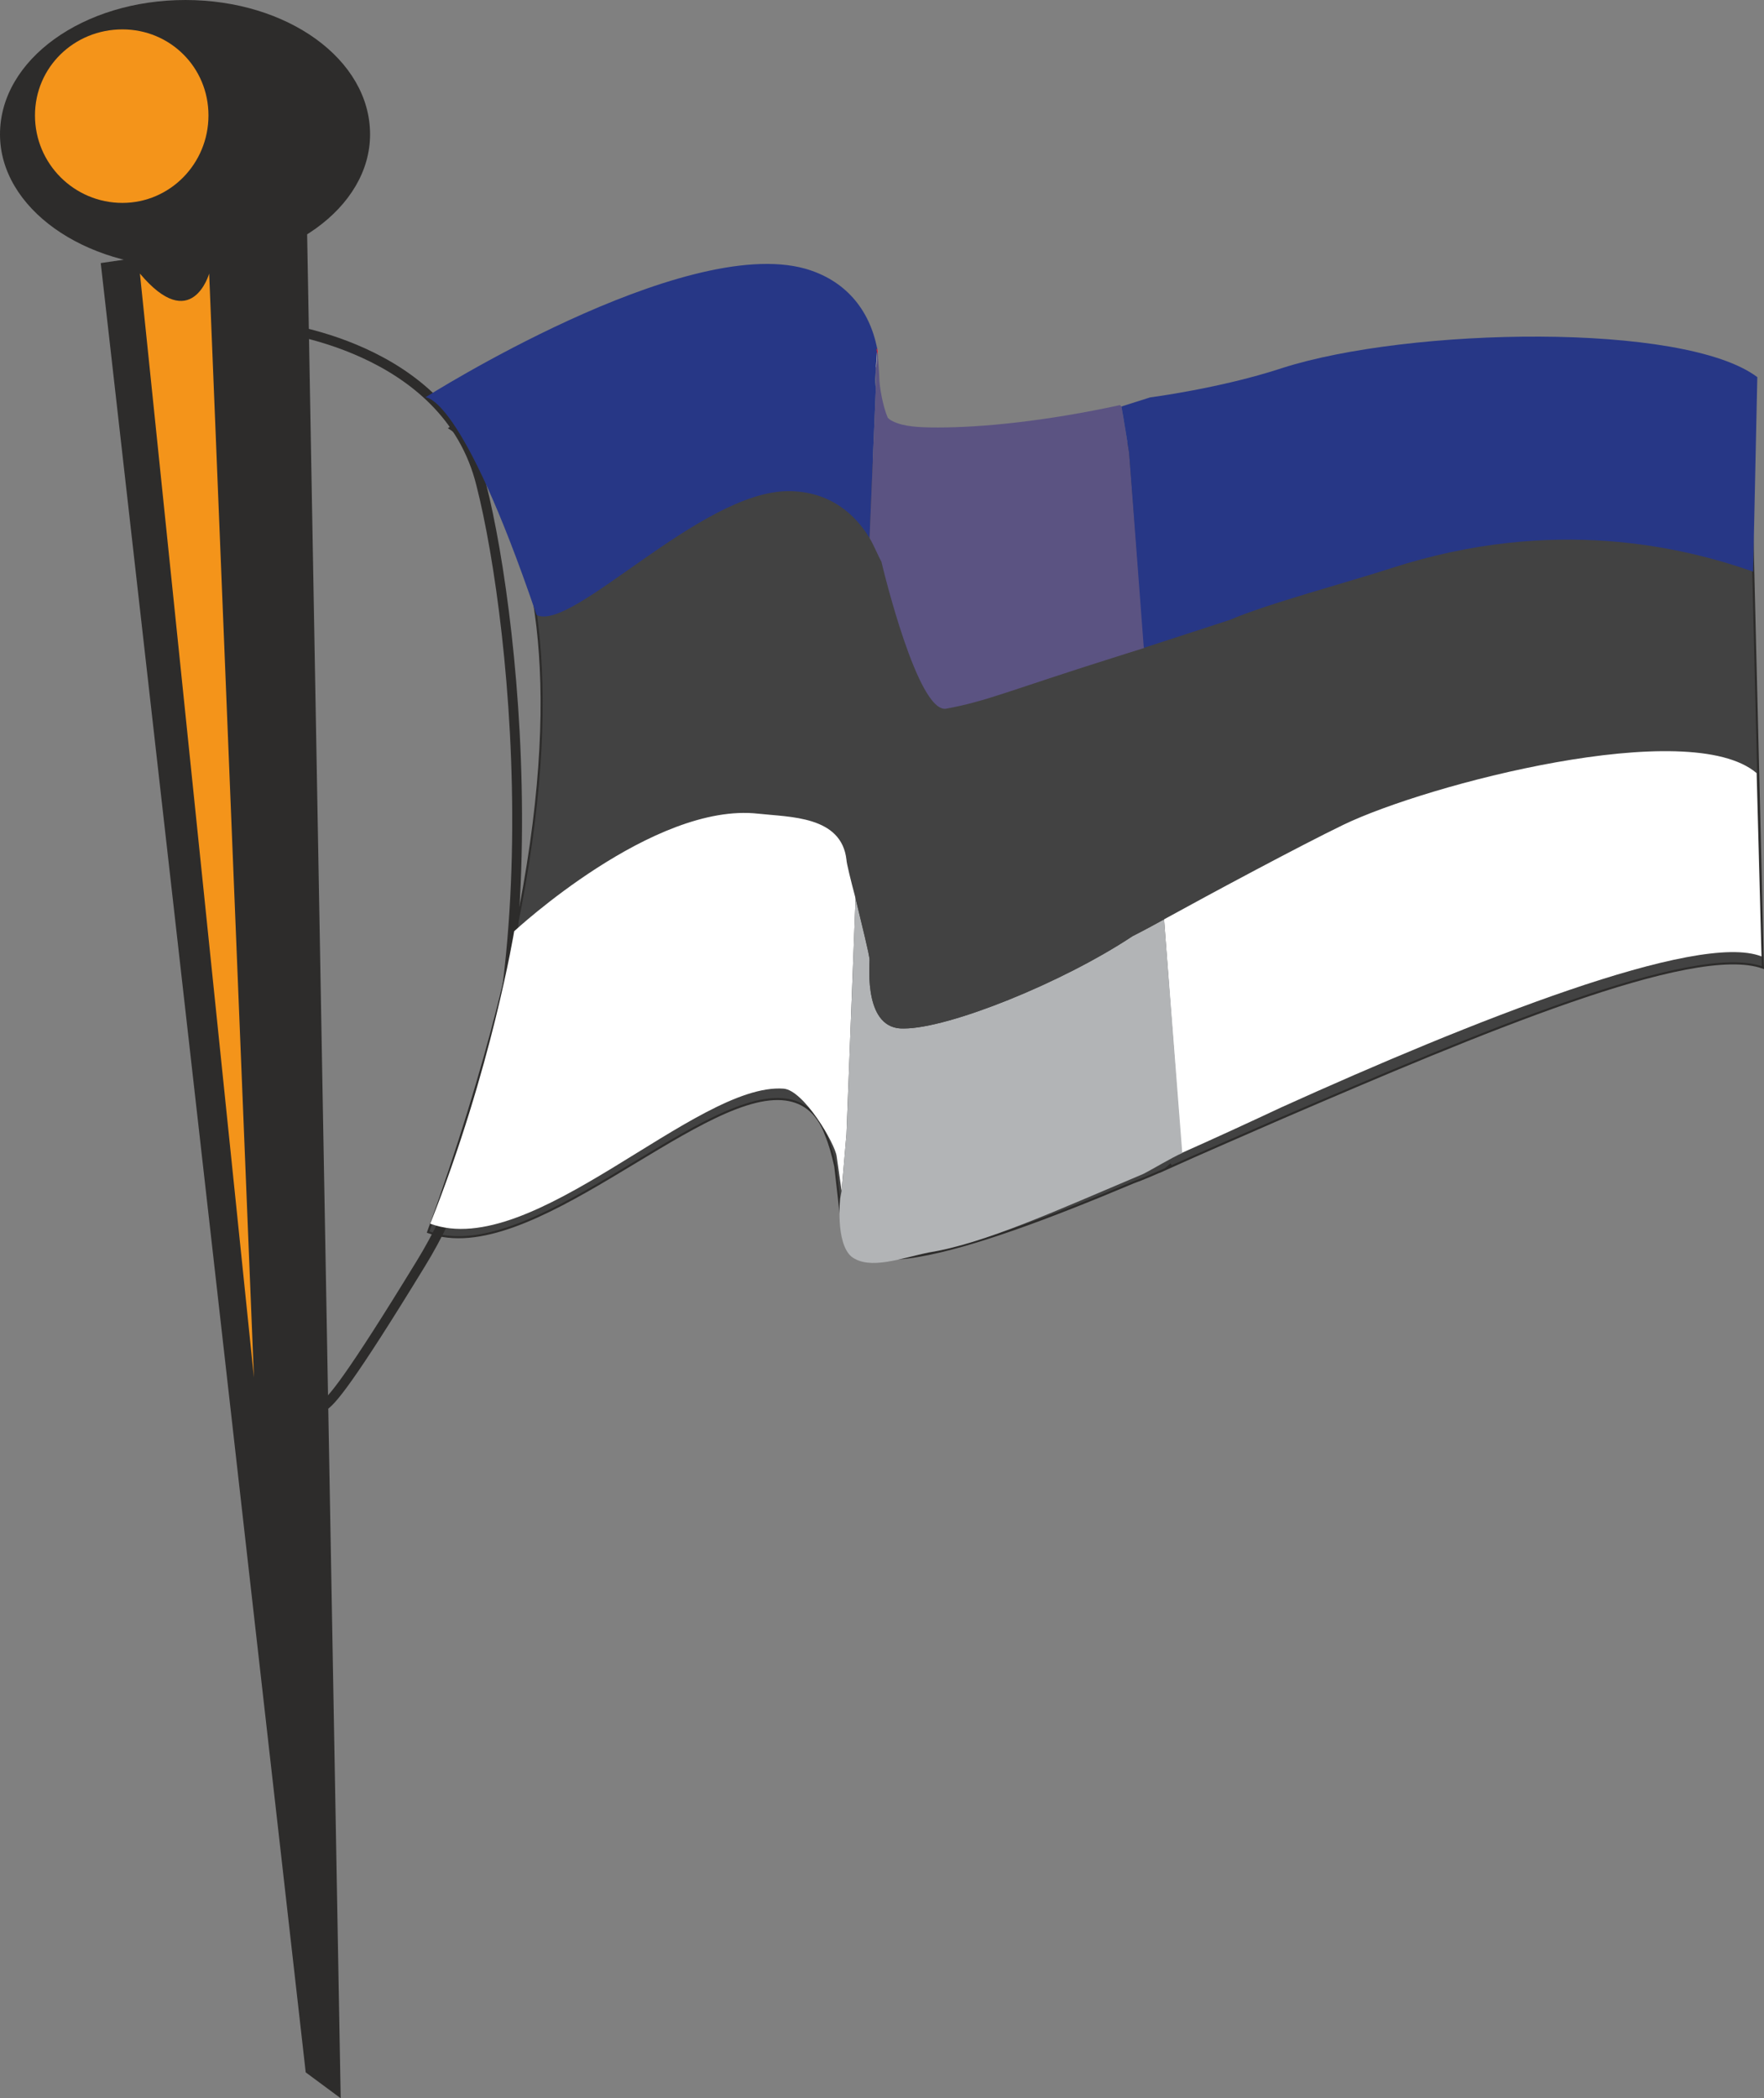 <svg xmlns="http://www.w3.org/2000/svg" width="242.069" height="287.904" viewBox="0 0 181.552 215.928"><rect x="0" y="0" width="181.552" height="215.928" fill="#808080" stroke="none"/><path d="M386.99 356.36c-7.704-5.615-28.44-3.96-48.024-.791-6.12 1.08-12.096 2.16-17.496 3.312h-.288c-7.632 1.656-14.4 2.808-18.936 2.808-4.176.144-6.552-.864-6.264-3.312.144-.864.144-1.728.144-2.52 0-.936 0-1.656-.144-2.448-.504-4.464-2.592-6.84-5.616-7.992-12.168-4.824-37.152 11.592-37.152 11.592s22.68 13.752-2.232 82.728c10.368 3.816 27.504-14.328 36.432-13.68 1.944.144 3.6 1.152 4.536 3.744.36.864.648 1.872.936 3.168l.864 7.56 1.296 1.08c1.44.936 3.6 1.08 6.408.576 5.472-.936 13.392-3.888 22.104-7.56 1.008-.36 2.16-.864 3.312-1.368l.576-.504-.576.504c3.816-1.728 7.848-3.456 11.952-5.256 20.232-8.712 42.336-18.072 49.536-15.48z" style="fill:#424242;stroke:#2d2c2b;stroke-width:.216;stroke-miterlimit:10.433" transform="translate(-206.918 -312.945)"/><path d="M234.854 346.569s18.072 1.8 21.6 16.272c3.672 14.4 8.208 56.808-6.264 80.208-14.4 23.544-8.208 10.008-12.6 16.272" style="fill:none;stroke:#2d2c2b;stroke-width:1.008;stroke-miterlimit:10.433" transform="translate(-206.918 -312.945)"/><path d="m238.382 526.209 3.6 2.664-3.456-191.952-21.24 3.096z" style="fill:#2d2c2b" transform="translate(-206.918 -312.945)"/><path d="M225.998 340.449c10.512 0 19.008-6.12 19.008-13.68 0-7.704-8.496-13.824-19.008-13.824-10.512 0-19.08 6.12-19.08 13.824 0 7.56 8.568 13.68 19.08 13.68z" style="fill:#2d2c2b" transform="translate(-206.918 -312.945)"/><path d="M219.518 333.825c4.896 0 8.856-4.032 8.856-9s-3.96-8.856-8.856-8.856c-4.968 0-9 3.888-9 8.856s4.032 9 9 9zm1.8 7.272 11.736 113.616-4.608-113.616s-1.8 6.336-7.128 0z" style="fill:#f4941a" transform="translate(-206.918 -312.945)"/><path d="M345.158 397.833c-4.32 2.088-13.464 6.984-18.432 9.72l1.8 24.048c3.24-1.44 6.696-3.024 10.224-4.68 19.728-8.928 42.912-18.144 49.464-15.552l-.504-18.864c-6.912-5.904-33.912 1.152-42.552 5.328zm-50.184 7.56c-.504-1.872-.936-3.672-.936-3.96-.504-4.536-5.832-4.392-9.072-4.752-10.8-1.224-25.128 12.096-25.128 12.096s-2.304 14.184-8.64 30.096c10.512 3.888 27.36-14.544 36.36-13.896 2.088.144 5.328 5.688 5.472 6.984l.504 3.528.504-5.832z" style="fill:#fff" transform="translate(-206.918 -312.945)"/><path d="m297.062 350.817.144-1.944c-.792-4.176-3.384-7.128-7.416-8.28-12.672-3.528-39.096 13.248-39.096 13.248s3.672-.504 11.448 22.392c3.672 1.8 16.848-12.744 25.92-12.744 4.32 0 6.912 2.448 8.352 4.824l.648-15.48c-.144-.792 0-1.44 0-2.016z" style="fill:#273786" transform="translate(-206.918 -312.945)"/><path d="M297.278 349.809c-.072-.144-.072-.36-.072-.648v-.288l-.144 1.944c.144-.36.144-.72.216-1.008zm31.32 81.791-1.872-24.047c-1.944 1.08-3.24 1.728-3.24 1.728-7.272 4.824-18.936 9.504-23.544 9.504-4.104.144-3.528-6.264-3.528-7.056 0-.504-.792-3.6-1.44-6.336l-.936 24.264-.504 5.832-.144.792s-.504 4.536 1.152 5.976c1.872 1.44 5.184.144 7.992-.432 5.616-.864 13.32-4.392 22.032-8.064 1.008-.504 2.88-1.656 4.032-2.16z" style="fill:#b2b4b6" transform="translate(-206.918 -312.945)"/><path d="M299.942 418.785c4.608 0 16.272-4.68 23.544-9.504 0 0 1.296-.648 3.24-1.728l-2.016-27.936-2.52.792c-11.448 3.6-13.608 4.68-17.928 5.472-2.88.36-6.408-14.184-6.624-15.12-.36-.648-.72-1.584-1.224-2.448l-1.44 37.08c.648 2.736 1.44 5.832 1.44 6.336 0 .792-.576 7.2 3.528 7.056z" style="fill:#424242" transform="translate(-206.918 -312.945)"/><path d="M323.126 359.529s-.648-4.032-.792-4.752l-.144-.144c-7.632 1.656-14.184 2.304-18.72 2.304-1.944 0-3.528-.072-4.68-.648-.288-.144-.36-.216-.504-.36-.504-1.152-.864-3.24-.864-4.032 0-.432-.216-3.024-.216-3.384 0 .216 0 1.944-.144 2.304v2.016l-.648 15.48c.504.864.864 1.8 1.224 2.448.216.936 3.744 15.48 6.624 15.12 4.32-.792 6.48-1.872 17.928-5.472l2.52-.792z" style="fill:#5b5382" transform="translate(-206.918 -312.945)"/><path d="m324.638 379.617 8.856-2.88c3.816-1.656 12.456-3.96 16.632-5.328 16.704-5.4 30.024-2.16 37.224.36l.432-20.016c-7.56-5.688-35.856-5.112-48.888-.936-6.336 2.088-13.608 3.024-13.608 3.024-1.152.36-2.016.648-2.952.936.144.72.792 4.752.792 4.752z" style="fill:#273786" transform="translate(-206.918 -312.945)"/><path d="M297.278 349.52c0-.071-.072-.215-.072-.36 0 .289-.144-.503 0-.287 0-.144.072.648.072.648z" style="fill:#e31c2a" transform="translate(-206.918 -312.945)"/></svg>
